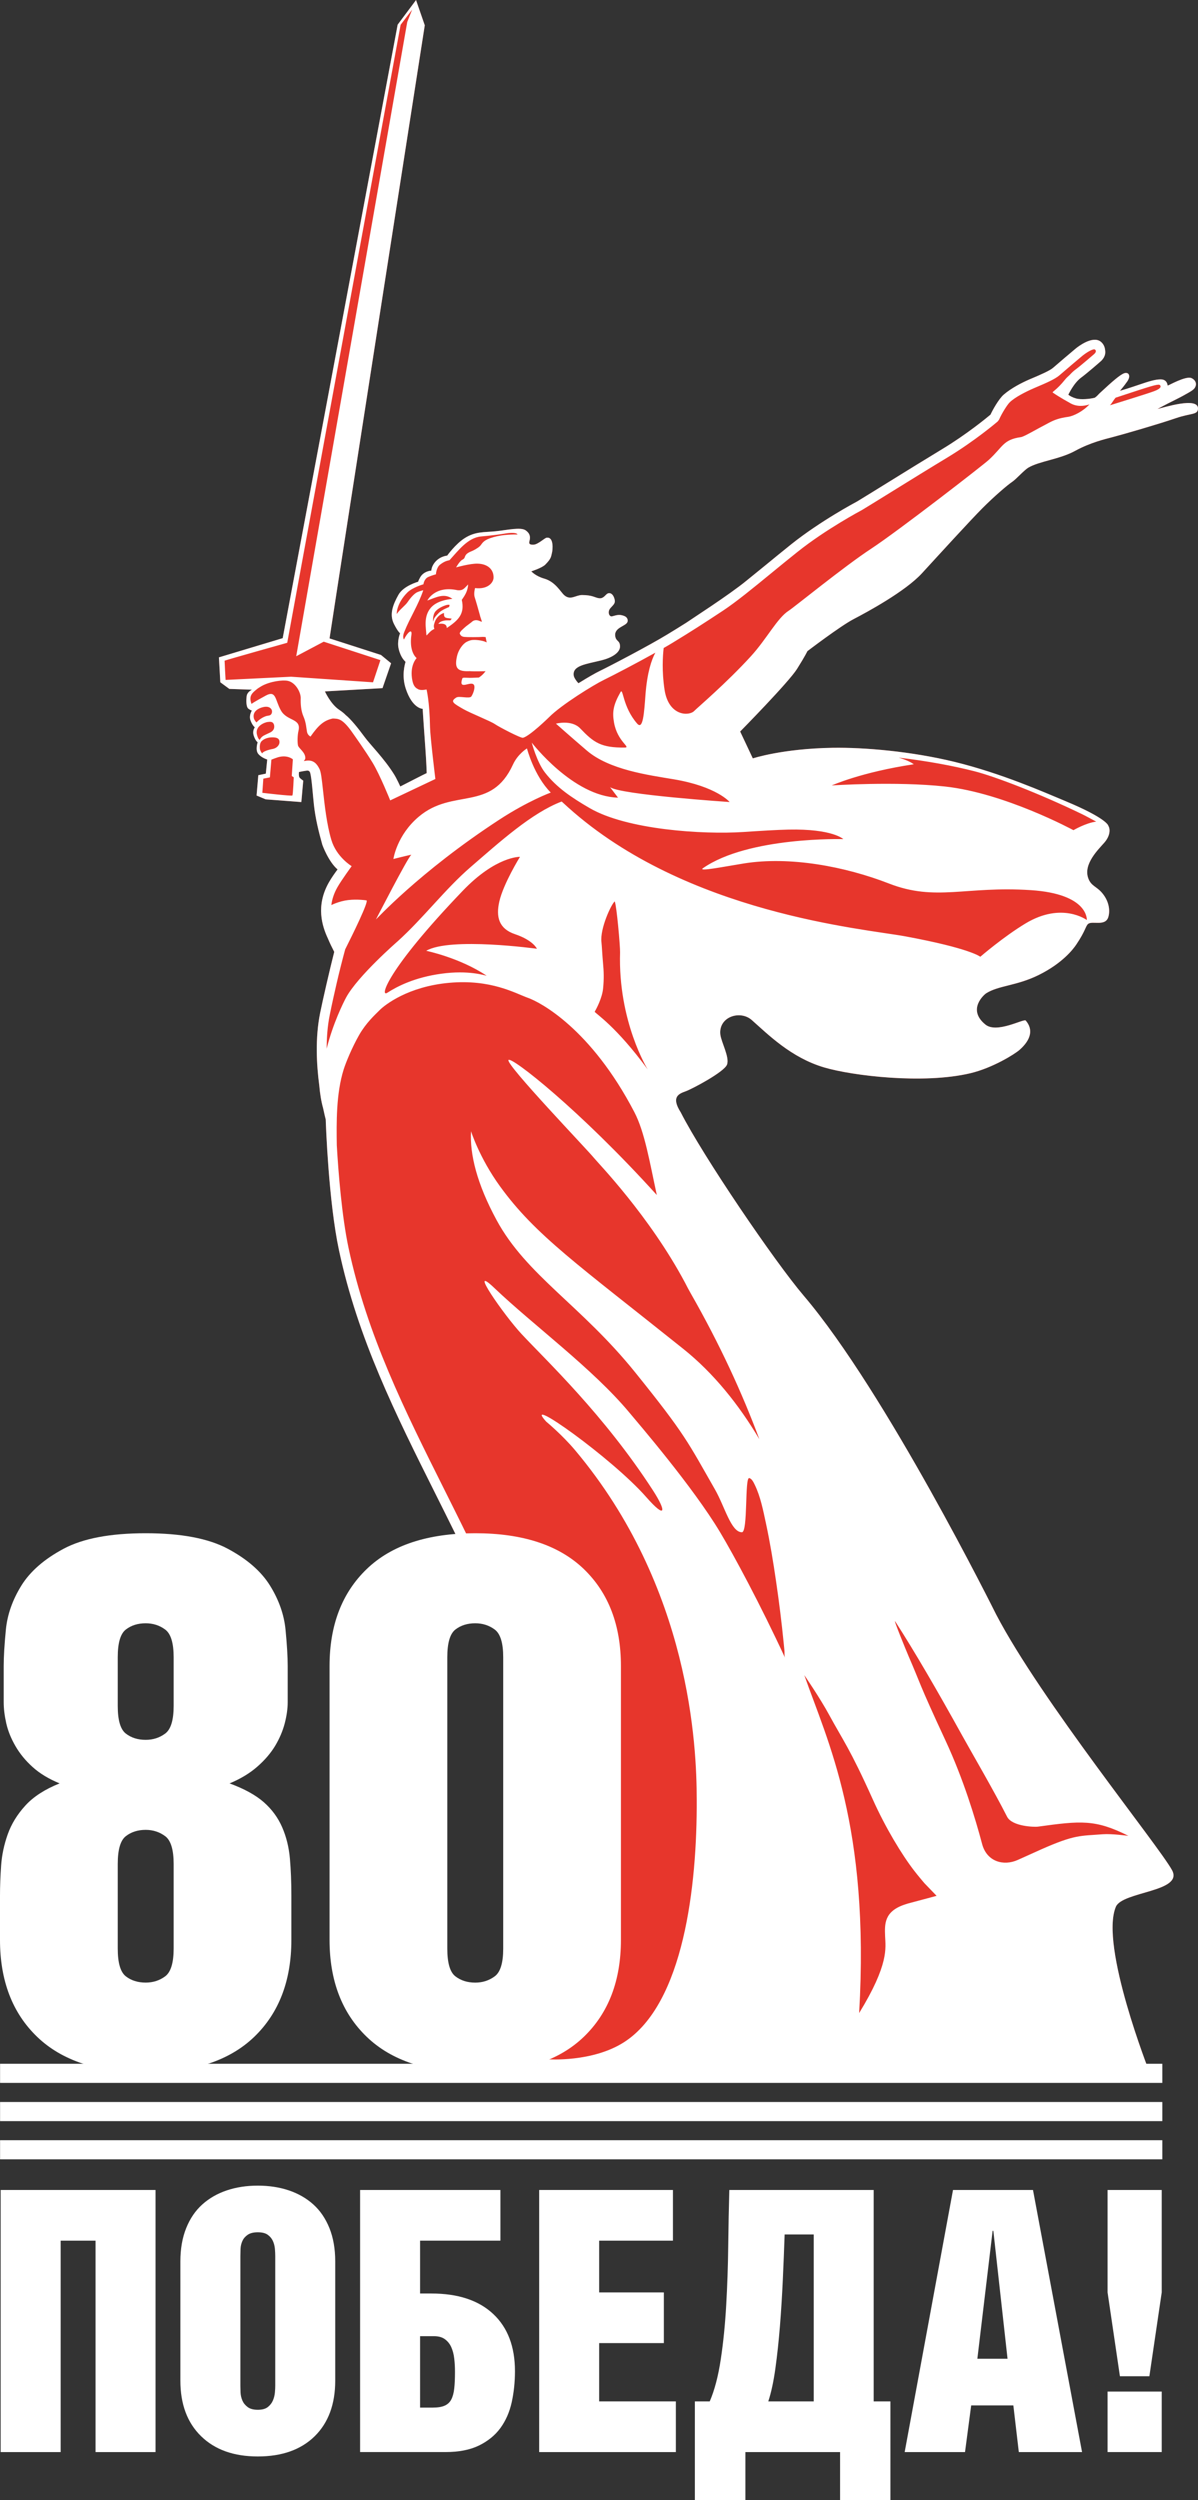 <svg width="46" height="96" viewBox="0 0 46 96" fill="none" xmlns="http://www.w3.org/2000/svg">
<rect x="0" y="0" width="46" height="96" fill="#333333" stroke="none"/>
<g clip-path="url(#clip0_4573_4642)">
<path d="M44.441 15.704C44.62 15.609 44.78 15.525 44.844 15.493C45.087 15.37 45.302 15.265 45.413 15.203C45.764 15.008 45.867 14.958 45.911 14.819C45.948 14.702 45.885 14.581 45.752 14.519C45.532 14.417 44.837 14.824 44.834 14.805C44.817 14.672 44.743 14.569 44.573 14.567C44.373 14.564 44.119 14.641 43.751 14.767C43.415 14.882 43.078 14.987 43.003 15.007C43.191 14.782 43.246 14.696 43.246 14.696C43.246 14.696 43.425 14.491 43.331 14.362C43.306 14.326 43.241 14.306 43.166 14.332C43.007 14.389 42.715 14.642 42.221 15.102C42.16 15.16 42.132 15.207 42.036 15.272C41.85 15.321 41.505 15.352 41.324 15.302C41.18 15.261 41.085 15.207 41.02 15.155C41.029 15.144 41.225 14.708 41.523 14.491C41.714 14.352 42.243 13.895 42.29 13.85C42.472 13.659 42.444 13.509 42.428 13.406C42.411 13.285 42.343 13.173 42.25 13.108C41.931 12.886 41.38 13.323 41.317 13.373C41.191 13.476 40.615 13.966 40.433 14.125C40.303 14.238 39.928 14.398 39.679 14.504L39.533 14.566C39.223 14.701 38.832 14.902 38.543 15.151C38.346 15.32 38.108 15.757 38.033 15.921C37.871 16.057 37.11 16.681 36.191 17.237C35.496 17.658 34.755 18.117 34.113 18.515C33.634 18.811 33.211 19.073 32.913 19.254C32.856 19.284 31.505 20.003 30.388 20.894C30.048 21.166 29.718 21.437 29.402 21.696C29.138 21.912 28.893 22.111 28.657 22.301C27.997 22.844 26.507 23.799 26.342 23.917C26.122 24.056 25.892 24.198 25.63 24.358C24.926 24.787 23.438 25.565 23.024 25.766C22.862 25.845 22.572 26.01 22.25 26.211C22.239 26.217 22.227 26.224 22.217 26.23L22.209 26.234C22.124 26.145 22.042 26.019 22.03 25.944C21.967 25.548 22.517 25.5 23.102 25.353C23.492 25.254 23.81 25.062 23.807 24.821C23.805 24.598 23.674 24.632 23.632 24.47C23.535 24.091 24.027 24.058 24.093 23.882C24.116 23.821 24.106 23.697 23.951 23.645C23.797 23.593 23.72 23.603 23.505 23.665C23.392 23.698 23.309 23.489 23.443 23.345C23.577 23.199 23.639 23.154 23.595 22.997C23.534 22.778 23.402 22.744 23.32 22.796C23.237 22.848 23.169 22.992 23.004 22.971C22.839 22.951 22.765 22.849 22.35 22.848C22.105 22.847 21.91 23.064 21.67 22.858C21.525 22.735 21.333 22.342 20.896 22.217C20.563 22.122 20.401 21.938 20.401 21.938C20.401 21.938 20.811 21.808 20.937 21.68C21.176 21.439 21.157 21.374 21.199 21.207C21.216 21.137 21.282 20.605 20.989 20.646C20.915 20.656 20.659 20.904 20.494 20.914C20.329 20.925 20.304 20.872 20.329 20.78C20.384 20.581 20.325 20.467 20.186 20.366C19.997 20.227 19.477 20.354 19.033 20.399C18.593 20.444 18.253 20.401 17.842 20.664C17.487 20.891 17.171 21.334 17.171 21.334C17.171 21.334 16.857 21.356 16.662 21.642C16.563 21.786 16.562 21.91 16.562 21.91C16.562 21.91 16.268 21.922 16.13 22.176C16.054 22.316 16.057 22.337 16.057 22.337C16.057 22.337 15.494 22.491 15.3 22.839C15.088 23.219 14.942 23.591 15.13 23.962C15.286 24.271 15.364 24.315 15.364 24.315C15.364 24.315 15.235 24.617 15.31 24.924C15.395 25.27 15.549 25.382 15.572 25.415C15.549 25.495 15.413 25.93 15.579 26.436C15.835 27.218 16.229 27.217 16.229 27.217C16.229 27.217 16.289 28.154 16.332 28.72C16.375 29.287 16.384 29.685 16.384 29.685C16.376 29.682 15.37 30.199 15.37 30.199C15.37 30.199 15.236 29.902 15.136 29.74C14.75 29.119 14.214 28.595 13.988 28.283C13.762 27.973 13.46 27.601 13.271 27.454C13.227 27.407 13.152 27.34 13.018 27.25C12.692 27.032 12.476 26.548 12.476 26.548L14.688 26.423L15.017 25.468L14.629 25.149L12.654 24.514C12.992 22.268 16.31 0.972 16.31 0.972L15.974 0.001L15.971 0.007L15.963 0.014L15.963 0.018L15.269 0.947L10.855 24.504L8.406 25.241L8.46 26.198L8.794 26.444L8.803 26.452L9.673 26.482C9.595 26.525 9.484 26.603 9.469 26.741C9.455 26.88 9.444 27.143 9.54 27.214C9.636 27.285 9.674 27.281 9.674 27.281C9.674 27.281 9.548 27.465 9.619 27.661C9.69 27.858 9.786 27.929 9.786 27.929C9.786 27.929 9.678 28.05 9.745 28.251C9.811 28.452 9.895 28.502 9.895 28.502C9.895 28.502 9.795 28.795 9.916 28.945C10.036 29.096 10.261 29.163 10.261 29.163L10.207 29.706L9.919 29.765L9.852 30.546L10.2 30.693L11.571 30.797L11.644 29.975C11.644 29.975 11.518 29.89 11.496 29.847C11.473 29.802 11.472 29.719 11.48 29.643C11.544 29.629 11.659 29.605 11.766 29.591C11.843 29.581 11.883 29.598 11.911 29.674C11.973 29.914 12.007 30.476 12.055 30.906C12.113 31.437 12.237 31.937 12.373 32.424C12.381 32.451 12.613 33.086 12.962 33.385C12.867 33.511 12.731 33.7 12.63 33.88C12.117 34.783 12.369 35.56 12.59 36.034C12.662 36.207 12.745 36.378 12.834 36.55C12.671 37.183 12.382 38.451 12.291 38.905C12.098 39.865 12.155 40.891 12.26 41.678C12.285 41.977 12.331 42.281 12.408 42.553C12.453 42.773 12.492 42.927 12.507 42.983C12.517 43.266 12.621 46.144 13.015 48C13.736 51.39 15.19 54.298 16.73 57.377C18.572 61.062 20.477 64.873 21.328 69.912C21.969 73.699 20.654 79.16 20.641 79.214L20.584 79.447L20.973 79.449C20.96 79.451 20.948 79.453 20.934 79.455C20.934 79.455 27.555 79.491 33.73 79.525L43.577 79.583H43.578C43.587 79.583 43.595 79.579 43.603 79.578C43.878 79.579 44.065 79.58 44.143 79.581C44.143 79.581 42.22 74.715 42.845 73.216C43.093 72.621 45.457 72.647 45.002 71.809C44.5 70.885 39.971 65.293 38.251 61.993C38.202 61.901 34.014 53.456 30.86 49.752C29.737 48.433 26.99 44.388 26.139 42.713C25.748 42.102 26.08 41.994 26.339 41.899C26.581 41.809 27.807 41.162 27.915 40.879C28.022 40.596 27.69 40.015 27.659 39.72C27.587 39.04 28.421 38.773 28.867 39.168C29.489 39.718 30.375 40.611 31.643 40.986C32.735 41.309 35.454 41.637 37.255 41.211C38.108 41.009 38.962 40.479 39.154 40.307C39.59 39.919 39.68 39.529 39.385 39.187C39.313 39.103 38.276 39.697 37.838 39.342C37.117 38.758 37.801 38.181 37.865 38.14C38.35 37.835 39.03 37.859 39.881 37.439C40.795 36.987 41.206 36.447 41.324 36.272C41.689 35.73 41.68 35.559 41.783 35.475C41.942 35.346 42.445 35.584 42.558 35.21C42.624 34.989 42.601 34.635 42.333 34.306C42.105 34.025 41.893 34.031 41.783 33.714C41.594 33.168 42.178 32.614 42.407 32.35C42.611 32.114 42.647 31.861 42.559 31.711V31.711C42.557 31.701 42.509 31.428 40.906 30.759C40.076 30.413 38.454 29.695 36.65 29.254C34.99 28.849 33.178 28.694 31.972 28.714C30.043 28.745 28.906 29.121 28.906 29.121L28.42 28.089C28.42 28.089 30.283 26.197 30.604 25.685C30.925 25.174 31.001 25.003 31.001 25.003C31.001 25.003 32.266 24.038 32.776 23.772C33.286 23.507 34.758 22.712 35.401 22.011C36.043 21.311 37.27 19.966 37.724 19.512C38.177 19.058 38.686 18.622 38.856 18.508C39.027 18.395 39.317 18.056 39.49 17.954C39.91 17.707 40.698 17.634 41.283 17.311C41.869 16.99 42.471 16.851 42.672 16.798C43.172 16.667 44.501 16.28 45.149 16.058C45.736 15.857 45.983 15.936 45.999 15.7C46.033 15.211 44.634 15.665 44.44 15.704" fill="#E7362C"/>
<path d="M0.003 79.243V79.977H44.63V79.243H0.003Z" fill="white"/>
<path d="M0.003 80.711V81.445H44.63V80.711H0.003Z" fill="white"/>
<path d="M0.003 82.178V82.912H44.63V82.178H0.003Z" fill="white"/>
<path d="M44.441 15.704C44.62 15.609 44.78 15.525 44.843 15.493C45.087 15.37 45.302 15.265 45.413 15.203C45.764 15.008 45.867 14.958 45.911 14.818C45.948 14.702 45.885 14.581 45.752 14.519C45.532 14.417 44.837 14.824 44.835 14.805C44.817 14.672 44.743 14.569 44.573 14.567C44.373 14.564 44.119 14.641 43.751 14.767C43.415 14.882 43.078 14.987 43.003 15.007C43.191 14.782 43.246 14.696 43.246 14.696C43.246 14.696 43.425 14.491 43.331 14.362C43.306 14.327 43.241 14.306 43.167 14.332C43.007 14.389 42.715 14.642 42.221 15.102C42.16 15.16 42.132 15.207 42.037 15.272C41.85 15.321 41.505 15.352 41.324 15.302C41.18 15.261 41.085 15.208 41.02 15.156C41.029 15.144 41.225 14.708 41.523 14.491C41.714 14.352 42.243 13.895 42.29 13.85C42.473 13.659 42.444 13.509 42.428 13.406C42.411 13.285 42.343 13.174 42.25 13.108C41.931 12.886 41.38 13.323 41.317 13.373C41.191 13.476 40.615 13.966 40.433 14.125C40.303 14.238 39.928 14.398 39.679 14.504L39.533 14.566C39.223 14.701 38.832 14.902 38.543 15.151C38.346 15.32 38.108 15.757 38.033 15.921C37.871 16.057 37.11 16.681 36.191 17.237C35.496 17.658 34.755 18.117 34.112 18.515C33.634 18.811 33.211 19.073 32.913 19.254C32.856 19.284 31.505 20.003 30.388 20.894C30.048 21.166 29.718 21.437 29.402 21.696C29.138 21.912 28.893 22.111 28.657 22.301C27.997 22.844 26.507 23.799 26.342 23.917C26.122 24.056 25.892 24.198 25.629 24.358C24.926 24.787 23.438 25.565 23.024 25.766C22.861 25.845 22.572 26.01 22.25 26.211C22.239 26.217 22.227 26.224 22.217 26.23L22.209 26.234C22.124 26.145 22.042 26.019 22.03 25.944C21.967 25.548 22.517 25.5 23.102 25.353C23.492 25.254 23.809 25.062 23.807 24.821C23.805 24.598 23.673 24.632 23.632 24.47C23.535 24.091 24.027 24.058 24.093 23.882C24.116 23.821 24.106 23.697 23.951 23.645C23.796 23.593 23.719 23.603 23.505 23.665C23.392 23.698 23.309 23.489 23.443 23.345C23.577 23.199 23.639 23.154 23.595 22.997C23.534 22.778 23.401 22.744 23.319 22.796C23.237 22.848 23.169 22.992 23.004 22.971C22.839 22.951 22.765 22.849 22.35 22.848C22.105 22.847 21.91 23.064 21.67 22.858C21.525 22.735 21.333 22.342 20.896 22.217C20.562 22.122 20.401 21.938 20.401 21.938C20.401 21.938 20.81 21.808 20.937 21.68C21.175 21.439 21.157 21.374 21.198 21.207C21.216 21.137 21.282 20.605 20.989 20.646C20.915 20.656 20.659 20.904 20.494 20.914C20.329 20.925 20.303 20.872 20.329 20.78C20.384 20.581 20.325 20.467 20.187 20.366C19.996 20.227 19.477 20.354 19.033 20.399C18.592 20.444 18.253 20.401 17.842 20.664C17.487 20.891 17.171 21.334 17.171 21.334C17.171 21.334 16.857 21.356 16.661 21.642C16.563 21.786 16.562 21.91 16.562 21.91C16.562 21.91 16.267 21.922 16.13 22.176C16.054 22.316 16.057 22.337 16.057 22.337C16.057 22.337 15.494 22.491 15.299 22.839C15.088 23.219 14.941 23.591 15.129 23.962C15.286 24.271 15.363 24.315 15.363 24.315C15.363 24.315 15.234 24.617 15.31 24.924C15.395 25.27 15.549 25.382 15.572 25.415C15.549 25.494 15.413 25.93 15.578 26.436C15.834 27.217 16.229 27.217 16.229 27.217C16.229 27.217 16.289 28.153 16.332 28.72C16.374 29.287 16.384 29.685 16.384 29.685C16.375 29.682 15.37 30.199 15.37 30.199C15.37 30.199 15.236 29.902 15.135 29.74C14.75 29.119 14.213 28.594 13.988 28.283C13.762 27.973 13.46 27.6 13.271 27.454C13.227 27.406 13.152 27.34 13.018 27.25C12.692 27.031 12.476 26.548 12.476 26.548L14.687 26.423L15.017 25.468L14.629 25.149L12.654 24.513C12.992 22.268 16.31 0.972 16.31 0.972L15.974 0L15.971 0.007L15.963 0.013L15.963 0.018L15.269 0.947L10.855 24.504L8.406 25.241L8.46 26.198L8.794 26.443L8.803 26.452L9.673 26.482C9.595 26.525 9.483 26.603 9.469 26.741C9.454 26.879 9.444 27.143 9.54 27.214C9.636 27.285 9.673 27.281 9.673 27.281C9.673 27.281 9.548 27.465 9.619 27.661C9.69 27.858 9.786 27.929 9.786 27.929C9.786 27.929 9.677 28.05 9.744 28.251C9.811 28.451 9.894 28.502 9.894 28.502C9.894 28.502 9.794 28.794 9.915 28.945C10.036 29.096 10.261 29.163 10.261 29.163L10.207 29.706L9.919 29.765L9.852 30.546L10.2 30.692L11.571 30.797L11.644 29.975C11.644 29.975 11.518 29.89 11.496 29.847C11.473 29.802 11.472 29.719 11.48 29.643C11.543 29.629 11.659 29.605 11.766 29.591C11.843 29.581 11.882 29.597 11.911 29.674C11.973 29.914 12.007 30.476 12.054 30.906C12.113 31.437 12.237 31.937 12.373 32.423C12.38 32.451 12.613 33.086 12.962 33.384C12.867 33.511 12.731 33.7 12.629 33.88C12.117 34.783 12.369 35.559 12.59 36.034C12.662 36.206 12.745 36.378 12.834 36.549C12.671 37.183 12.381 38.45 12.29 38.905C12.098 39.865 12.155 40.891 12.259 41.678C12.285 41.977 12.331 42.281 12.407 42.552C12.453 42.772 12.492 42.927 12.507 42.983C12.516 43.266 12.62 46.144 13.015 47.999C13.736 51.39 15.19 54.298 16.73 57.377C18.572 61.062 20.477 64.873 21.328 69.912C21.968 73.698 20.654 79.159 20.641 79.214L20.584 79.446L20.973 79.449C20.96 79.451 20.948 79.453 20.934 79.455C20.934 79.455 27.555 79.491 33.73 79.524L43.577 79.582C43.586 79.582 43.595 79.579 43.603 79.578C43.878 79.579 44.065 79.58 44.143 79.58C44.143 79.58 42.22 74.714 42.845 73.216C43.093 72.621 45.457 72.647 45.002 71.808C44.5 70.884 39.971 65.293 38.25 61.993C38.202 61.901 34.014 53.456 30.86 49.751C29.737 48.432 26.99 44.388 26.139 42.713C25.748 42.101 26.08 41.993 26.339 41.898C26.581 41.809 27.807 41.162 27.915 40.878C28.022 40.595 27.69 40.014 27.659 39.719C27.587 39.04 28.421 38.772 28.867 39.167C29.488 39.717 30.375 40.611 31.642 40.985C32.735 41.308 35.454 41.636 37.255 41.21C38.108 41.008 38.962 40.478 39.154 40.307C39.59 39.918 39.68 39.529 39.385 39.186C39.313 39.103 38.276 39.697 37.838 39.341C37.117 38.758 37.8 38.181 37.865 38.14C38.35 37.834 39.03 37.858 39.881 37.438C40.795 36.987 41.206 36.446 41.324 36.271C41.689 35.729 41.68 35.559 41.783 35.474C41.942 35.346 42.445 35.584 42.557 35.209C42.624 34.988 42.601 34.634 42.333 34.305C42.105 34.025 41.893 34.031 41.783 33.714C41.594 33.168 42.178 32.614 42.407 32.35C42.611 32.114 42.647 31.86 42.558 31.711C42.557 31.701 42.509 31.427 40.906 30.759C40.075 30.413 38.454 29.694 36.65 29.253C34.99 28.848 33.177 28.694 31.972 28.713C30.043 28.744 28.906 29.12 28.906 29.12L28.42 28.088C28.42 28.088 30.283 26.196 30.604 25.684C30.925 25.173 31.001 25.003 31.001 25.003C31.001 25.003 32.266 24.037 32.776 23.772C33.285 23.507 34.758 22.712 35.401 22.011C36.043 21.311 37.27 19.966 37.724 19.511C38.176 19.057 38.686 18.621 38.856 18.508C39.027 18.394 39.317 18.055 39.489 17.954C39.91 17.706 40.698 17.633 41.283 17.311C41.869 16.989 42.471 16.85 42.672 16.797C43.172 16.667 44.501 16.279 45.149 16.057C45.736 15.856 45.983 15.935 45.999 15.7C46.033 15.21 44.635 15.665 44.441 15.704ZM34.378 62.264C35.105 63.39 36.004 64.936 36.955 66.656C37.292 67.266 38.174 68.778 38.668 69.754C38.862 70.139 39.735 70.154 39.846 70.139C41.503 69.911 42.054 69.852 43.328 70.491C43.331 70.493 42.7 70.403 42.34 70.43C41.471 70.498 41.276 70.438 39.984 71.009C39.8 71.091 39.445 71.252 39.083 71.415C38.536 71.662 37.891 71.485 37.711 70.806C37.449 69.817 36.988 68.303 36.309 66.841C35.236 64.534 35.358 64.674 34.886 63.591C34.807 63.408 34.269 62.096 34.378 62.264ZM31.839 65.849C32.371 66.829 32.627 67.122 33.516 69.099C33.998 70.172 34.625 71.214 35.108 71.837C35.26 72.033 35.39 72.184 35.491 72.305L35.963 72.795L34.858 73.091C34.821 73.103 34.783 73.115 34.743 73.128C33.942 73.392 33.968 73.887 33.986 74.351C34.004 74.797 34.139 75.42 32.989 77.296C33.404 70.1 31.77 66.858 30.883 64.32C30.883 64.32 31.48 65.187 31.839 65.849ZM8.662 26.107C8.653 25.969 8.63 25.532 8.624 25.369C8.712 25.331 11.029 24.681 11.029 24.681L15.383 0.952L15.826 0.37L15.637 0.845L11.374 25.198L12.43 24.639L14.607 25.347L14.323 26.199L11.177 25.984L8.662 26.107ZM9.749 27.588C9.662 27.247 10.072 27.148 10.179 27.138C10.25 27.131 10.355 27.141 10.417 27.228C10.443 27.263 10.463 27.339 10.422 27.412C10.377 27.492 10.29 27.469 10.2 27.502C10.025 27.566 9.907 27.676 9.847 27.739C9.801 27.697 9.757 27.618 9.749 27.588ZM9.871 28.227C9.767 27.869 10.19 27.73 10.276 27.723C10.345 27.718 10.456 27.689 10.509 27.796C10.532 27.844 10.582 28.028 10.365 28.13C10.158 28.229 10.091 28.247 10.019 28.335C10.002 28.355 9.973 28.402 9.975 28.413C9.934 28.384 9.905 28.344 9.871 28.227ZM10.069 28.933C10.035 28.893 9.985 28.822 9.978 28.74C9.957 28.508 10.061 28.445 10.061 28.445C10.061 28.445 10.198 28.299 10.502 28.313C10.707 28.322 10.732 28.414 10.732 28.498C10.732 28.616 10.617 28.734 10.466 28.759C10.322 28.784 10.075 28.86 10.069 28.933ZM11.228 30.544C11.212 30.577 10.073 30.442 10.073 30.442L10.111 29.898L10.363 29.849L10.421 29.168C10.502 29.136 10.624 29.09 10.685 29.073C11.049 28.974 11.245 29.157 11.245 29.157L11.203 29.796L11.279 29.847C11.279 29.847 11.253 30.494 11.228 30.544ZM26.303 49.251C26.306 49.256 26.309 49.261 26.311 49.266C26.377 49.398 26.447 49.529 26.52 49.657C27.641 51.619 28.502 53.497 29.158 55.263C28.37 53.936 27.405 52.729 26.241 51.797C22.201 48.564 20.559 47.434 19.193 45.543C18.403 44.45 18.086 43.436 18.086 43.436C18.036 44.325 18.313 45.454 19.066 46.845C20.211 48.965 22.318 50.125 24.39 52.696C26.315 55.085 26.409 55.365 27.457 57.198C27.831 57.853 28.071 58.834 28.487 58.834C28.725 58.834 28.59 56.714 28.769 56.754C28.872 56.777 28.939 56.926 28.98 57.01C29.202 57.466 29.303 57.993 29.409 58.485C29.568 59.226 29.691 59.974 29.8 60.724C29.916 61.513 30.014 62.305 30.093 63.099C30.102 63.194 30.112 63.29 30.121 63.385C30.128 63.461 30.113 63.592 30.146 63.661C29.198 61.611 28.181 59.721 27.65 58.834C26.608 57.091 24.533 54.679 24.159 54.231C22.76 52.553 20.471 50.876 18.989 49.462C17.925 48.446 19.348 50.493 20.026 51.222C20.984 52.251 23.184 54.313 25.068 57.221C25.602 58.046 25.572 58.348 24.815 57.485C23.498 55.983 19.992 53.501 20.971 54.585C20.971 54.585 21.588 55.094 22.089 55.692C26.508 60.959 26.752 67.061 26.752 69.094C26.771 72.407 26.255 76.939 23.965 78.412C22.753 79.192 21.06 79.072 21.06 79.072C21.305 77.978 22.277 73.261 21.7 69.848C20.839 64.754 18.921 60.917 17.067 57.207C15.538 54.151 14.095 51.263 13.384 47.92C13.126 46.705 12.994 45.037 12.932 43.976C12.919 43.103 12.906 41.992 13.195 41.067C13.281 40.794 13.518 40.218 13.787 39.746C14.056 39.274 14.389 38.975 14.577 38.786C14.779 38.584 15.668 37.88 17.242 37.738C18.858 37.591 19.787 38.142 20.271 38.314C20.742 38.48 22.684 39.49 24.358 42.703C24.756 43.466 24.945 44.616 25.22 45.886C22.251 42.603 19.623 40.547 19.524 40.701C19.413 40.873 22.566 44.159 22.811 44.466C22.953 44.645 24.935 46.684 26.303 49.251ZM19.772 35.869C20.481 36.108 20.616 36.43 20.616 36.43C20.616 36.43 17.288 35.971 16.365 36.508C16.365 36.508 17.654 36.773 18.687 37.466C18.611 37.454 17.997 37.243 16.946 37.388C15.934 37.526 15.262 37.867 14.872 38.119C14.573 38.312 14.826 37.272 17.766 34.206C19.048 32.869 19.966 32.9 19.966 32.9C19.966 32.9 19.331 33.925 19.174 34.611C19.037 35.208 19.154 35.659 19.772 35.869ZM23.156 36.996C23.129 36.713 23.111 36.324 23.094 36.177C23.033 35.652 23.473 34.715 23.604 34.611C23.678 34.773 23.815 36.337 23.809 36.567C23.728 39.231 24.871 41.064 24.871 41.064C23.651 39.397 22.862 38.916 22.834 38.847C22.908 38.725 23.119 38.317 23.156 37.967C23.196 37.59 23.183 37.279 23.156 36.996ZM35.088 29.346C34.951 29.246 34.746 29.162 34.507 29.09C35.602 29.22 36.601 29.405 37.417 29.614C38.212 29.818 39.887 30.459 41.545 31.26C41.652 31.311 41.911 31.451 42.091 31.548C41.693 31.596 41.218 31.877 41.218 31.877C41.218 31.877 38.586 30.45 36.286 30.2C34.384 29.993 31.936 30.159 31.936 30.159C31.936 30.159 33.074 29.646 35.088 29.346ZM28.55 31.946C29.165 31.905 29.831 31.863 30.274 31.854C31.974 31.818 32.381 32.22 32.381 32.22C32.381 32.22 28.74 32.117 26.991 33.337C26.788 33.479 27.792 33.278 28.556 33.155C30.332 32.868 32.458 33.273 34.135 33.925C35.937 34.626 37.072 34.013 39.583 34.179C41.814 34.326 41.731 35.327 41.731 35.327C41.731 35.327 40.782 34.618 39.389 35.451C38.542 35.959 37.641 36.737 37.641 36.737C37.641 36.737 37.266 36.417 34.76 35.953C33.169 35.659 26.381 35.09 21.826 31.012C21.73 30.926 21.645 30.846 21.567 30.776C20.418 31.21 19.173 32.341 18.075 33.289C17.091 34.138 16.256 35.253 15.265 36.147C15.265 36.147 13.738 37.474 13.289 38.303C13.185 38.496 12.783 39.302 12.543 40.267C12.544 39.84 12.575 39.4 12.66 38.979C12.752 38.516 12.846 38.109 12.926 37.758C13.026 37.322 13.147 36.848 13.254 36.453C13.519 35.927 14.182 34.585 14.069 34.571C13.834 34.54 13.456 34.516 13.11 34.61C12.954 34.653 12.826 34.702 12.722 34.752C12.75 34.538 12.818 34.309 12.957 34.066C13.111 33.794 13.503 33.258 13.503 33.258C13.503 33.258 12.921 32.911 12.724 32.253C12.546 31.662 12.463 30.897 12.402 30.339C12.351 29.87 12.323 29.64 12.268 29.528C12.173 29.337 12.044 29.168 11.756 29.209C11.729 29.213 11.698 29.218 11.667 29.224C11.697 29.183 11.723 29.144 11.724 29.115C11.731 28.885 11.467 28.736 11.442 28.622C11.414 28.486 11.424 28.215 11.46 28.067C11.581 27.572 11.026 27.703 10.788 27.282C10.559 26.88 10.61 26.486 10.203 26.71C10.05 26.794 9.77 26.945 9.657 27.028C9.546 26.724 9.665 26.617 9.9 26.434L9.901 26.433C9.951 26.401 10.011 26.362 10.046 26.343C10.369 26.162 10.849 26.101 11.048 26.142C11.361 26.206 11.556 26.604 11.547 26.814C11.54 27.025 11.555 27.291 11.655 27.518C11.755 27.745 11.764 27.98 11.789 28.106C11.814 28.232 11.923 28.282 11.923 28.282C12.216 27.866 12.42 27.665 12.777 27.589C12.975 27.601 13.138 27.559 13.548 28.154C13.628 28.269 14.026 28.823 14.311 29.293C14.595 29.764 14.983 30.733 14.983 30.733L16.717 29.911C16.717 29.911 16.519 28.296 16.512 27.917C16.495 26.927 16.378 26.472 16.378 26.472C16.378 26.472 16.159 26.529 16.049 26.46C16.001 26.431 15.888 26.39 15.837 26.148C15.711 25.552 15.998 25.269 15.998 25.269C15.826 25.119 15.736 24.799 15.796 24.389C15.839 24.097 15.634 24.3 15.511 24.555C15.469 24.496 15.472 24.393 15.523 24.265C15.742 23.714 16.064 23.23 16.252 22.663C16.252 22.663 16.136 22.69 16.029 22.735C15.922 22.78 15.784 22.923 15.654 23.115C15.566 23.248 15.35 23.402 15.233 23.576C15.229 23.56 15.228 23.165 15.64 22.752C15.836 22.555 16.259 22.435 16.259 22.435C16.259 22.435 16.279 22.232 16.442 22.155C16.564 22.099 16.738 22.052 16.738 22.052C16.738 22.052 16.751 21.79 16.903 21.676C17.054 21.562 17.14 21.536 17.261 21.509C17.585 21.157 17.958 20.646 18.468 20.599C18.853 20.565 19.243 20.514 19.42 20.482C19.467 20.473 19.826 20.422 19.872 20.523C19.564 20.52 19.18 20.538 18.821 20.665C18.525 20.769 18.514 20.883 18.432 20.965C18.349 21.048 18.174 21.141 18.091 21.172C18.009 21.203 17.916 21.255 17.875 21.327C17.834 21.4 17.854 21.441 17.751 21.493C17.648 21.545 17.513 21.786 17.513 21.786C17.513 21.786 18.047 21.635 18.336 21.642C18.729 21.651 18.964 21.869 18.951 22.19C18.944 22.365 18.733 22.642 18.241 22.58C18.241 22.58 18.179 22.795 18.229 22.939C18.274 23.073 18.366 23.4 18.415 23.578C18.423 23.61 18.432 23.644 18.442 23.678C18.445 23.689 18.447 23.697 18.447 23.697C18.447 23.697 18.449 23.699 18.449 23.699C18.465 23.752 18.483 23.803 18.498 23.849C18.531 23.951 18.3 23.687 18.099 23.895L17.897 24.048C17.799 24.136 17.623 24.272 17.658 24.341C17.692 24.41 17.732 24.444 17.829 24.456C17.918 24.468 18.404 24.467 18.546 24.454C18.58 24.457 18.616 24.459 18.649 24.462C18.648 24.462 18.648 24.463 18.648 24.463C18.645 24.465 18.664 24.55 18.689 24.668C18.514 24.57 18.186 24.566 18.179 24.573C18.086 24.57 18.004 24.602 17.916 24.647C17.769 24.723 17.598 24.961 17.547 25.199C17.449 25.649 17.544 25.797 18.055 25.77C18.056 25.771 18.058 25.773 18.058 25.773C18.296 25.784 18.414 25.774 18.598 25.774C18.613 25.774 18.628 25.771 18.645 25.769C18.53 25.933 18.388 26.015 18.388 26.015C18.388 26.015 18.274 26.019 18.225 26.022C17.905 26.043 17.771 25.991 17.751 26.053C17.584 26.553 18.11 26.099 18.205 26.312C18.246 26.405 18.181 26.613 18.102 26.738C18.036 26.843 17.633 26.713 17.522 26.782C17.277 26.936 17.402 27.002 17.791 27.227C18.067 27.385 18.834 27.688 18.998 27.801C19.164 27.915 19.999 28.35 20.082 28.329C20.344 28.261 21.063 27.558 21.083 27.538C21.55 27.064 22.805 26.291 23.189 26.105C23.502 25.954 24.422 25.475 25.164 25.061C25.013 25.34 24.854 25.819 24.787 26.643C24.732 27.394 24.69 28.042 24.464 27.783C23.9 27.136 23.932 26.387 23.825 26.576C23.541 27.079 23.507 27.346 23.577 27.745C23.706 28.477 24.239 28.701 23.992 28.704C23.082 28.715 22.797 28.513 22.28 27.97C21.95 27.624 21.347 27.786 21.347 27.786C21.347 27.786 21.857 28.241 22.533 28.82C23.398 29.559 24.883 29.757 25.868 29.922C27.524 30.2 28.016 30.796 28.016 30.796C28.016 30.796 23.778 30.513 23.422 30.221L23.731 30.628C21.998 30.58 20.418 28.514 20.418 28.514C20.418 28.514 20.611 29.262 20.929 29.668C21.378 30.244 21.952 30.628 22.646 31.031C24.071 31.858 26.979 32.05 28.55 31.946ZM41.01 16.006C40.661 16.054 40.477 16.129 40.282 16.231C39.746 16.509 39.328 16.766 39.197 16.785C38.512 16.883 38.518 17.151 37.969 17.656C37.742 17.865 34.494 20.383 33.456 21.065C32.417 21.746 30.491 23.318 30.284 23.45C29.843 23.732 29.448 24.524 28.833 25.198C27.893 26.228 26.757 27.193 26.658 27.297C26.456 27.507 25.673 27.501 25.517 26.485C25.408 25.771 25.449 25.176 25.483 24.882C25.609 24.81 25.726 24.742 25.825 24.681C26.553 24.238 27.025 23.933 27.75 23.455C28.269 23.112 28.905 22.591 29.64 21.988C29.955 21.73 30.284 21.46 30.624 21.19C31.712 20.32 33.076 19.595 33.099 19.583C33.407 19.396 33.832 19.133 34.311 18.836C34.952 18.439 35.692 17.981 36.387 17.561C37.447 16.919 38.276 16.211 38.311 16.181L38.361 16.114C38.475 15.854 38.675 15.548 38.758 15.461C38.954 15.256 39.42 15.027 39.683 14.913L39.827 14.851C40.13 14.723 40.506 14.563 40.681 14.41C40.861 14.253 41.431 13.768 41.556 13.666C41.718 13.534 41.963 13.387 42.035 13.418C42.04 13.421 42.14 13.47 42.02 13.589C42.014 13.594 41.481 14.055 41.303 14.185C41.218 14.247 41.143 14.32 41.075 14.395C41.004 14.458 40.938 14.52 40.893 14.578C40.585 14.965 40.388 15.049 40.421 15.072C40.693 15.261 41.059 15.459 41.059 15.459C41.326 15.632 41.624 15.598 41.831 15.528C41.59 15.791 41.224 15.977 41.01 16.006ZM42.622 15.561C42.713 15.458 42.742 15.382 42.835 15.271C42.835 15.271 43.414 15.08 43.712 14.983C44.469 14.738 44.528 14.739 44.559 14.818C44.595 14.909 44.404 14.987 44.303 15.025C44.053 15.12 42.784 15.508 42.622 15.561ZM19.698 29.354C18.86 31.188 17.403 30.246 16.084 31.355C15.231 32.072 15.106 32.983 15.106 32.983C15.106 32.983 15.472 32.889 15.795 32.817C15.64 32.957 14.47 35.244 14.436 35.301C14.401 35.359 16.069 33.498 19.171 31.474C20.286 30.746 21.148 30.432 21.148 30.432C20.502 29.784 20.234 28.737 20.234 28.737C20.234 28.737 19.883 28.95 19.698 29.354ZM17.049 23.536C17.032 23.756 17.133 23.721 17.346 23.754C17.329 23.776 17.312 23.797 17.294 23.819C17.213 23.823 17.13 23.812 17.051 23.831C16.978 23.849 16.895 23.864 16.831 23.956C17.029 23.926 17.159 23.969 17.154 24.115C17.624 23.805 17.849 23.555 17.731 23.033C17.871 22.834 17.959 22.688 17.975 22.441C17.829 22.587 17.785 22.682 17.573 22.664C16.69 22.469 16.409 23.059 16.409 23.059C16.766 22.928 17.063 22.765 17.371 22.995C17.166 23.014 16.759 23.081 16.541 23.338C16.252 23.68 16.36 24.111 16.373 24.39C16.375 24.438 16.526 24.195 16.678 24.153C16.648 24.05 16.652 24.011 16.691 23.896C16.745 23.713 16.901 23.578 17.049 23.536ZM16.662 23.771C16.645 23.829 16.631 23.865 16.631 23.865C16.631 23.865 16.6 23.609 16.729 23.466C16.859 23.322 17.1 23.238 17.175 23.224C17.251 23.21 17.265 23.233 17.265 23.233C17.257 23.258 17.25 23.284 17.242 23.309C17.242 23.309 16.97 23.412 16.859 23.524C16.747 23.636 16.68 23.712 16.662 23.771Z" fill="white"/>
<path d="M0.026 94.153H2.329V86.035H3.669V94.153H5.972V84.089H0.026V94.153Z" fill="white"/>
<path d="M12.028 84.642C11.763 84.404 11.449 84.225 11.086 84.103C10.723 83.982 10.327 83.922 9.899 83.922C9.472 83.922 9.076 83.982 8.713 84.103C8.35 84.225 8.036 84.404 7.771 84.642C7.505 84.88 7.298 85.183 7.15 85.552C7.001 85.921 6.926 86.348 6.926 86.833V91.409C6.926 92.314 7.191 93.026 7.722 93.544C8.252 94.062 8.978 94.321 9.899 94.321C10.829 94.321 11.558 94.061 12.084 93.544C12.609 93.026 12.872 92.314 12.872 91.409V86.833C12.872 86.348 12.797 85.921 12.649 85.552C12.5 85.183 12.293 84.88 12.028 84.642ZM10.569 91.605C10.569 91.671 10.565 91.757 10.556 91.864C10.546 91.971 10.521 92.074 10.479 92.172C10.437 92.27 10.372 92.354 10.283 92.424C10.195 92.494 10.067 92.529 9.899 92.529C9.732 92.529 9.602 92.494 9.509 92.424C9.415 92.354 9.348 92.27 9.306 92.172C9.265 92.074 9.241 91.971 9.236 91.864C9.232 91.757 9.23 91.671 9.23 91.605V86.637C9.23 86.552 9.232 86.457 9.236 86.349C9.241 86.242 9.265 86.142 9.306 86.049C9.348 85.955 9.415 85.876 9.509 85.811C9.602 85.746 9.732 85.713 9.899 85.713C10.067 85.713 10.195 85.746 10.283 85.811C10.372 85.876 10.437 85.955 10.479 86.049C10.521 86.142 10.546 86.242 10.556 86.349C10.565 86.457 10.569 86.552 10.569 86.637V91.605Z" fill="white"/>
<path d="M16.563 88.064H16.13V86.035H19.215V84.089H13.827V94.152H17.107C17.619 94.152 18.047 94.068 18.391 93.901C18.735 93.732 19.01 93.509 19.215 93.229C19.419 92.948 19.564 92.62 19.648 92.242C19.731 91.864 19.773 91.465 19.773 91.045C19.773 90.103 19.494 89.37 18.936 88.848C18.378 88.325 17.586 88.064 16.563 88.064ZM17.442 91.71C17.423 91.883 17.386 92.023 17.33 92.13C17.275 92.238 17.191 92.317 17.079 92.368C16.968 92.419 16.814 92.445 16.619 92.445H16.13V89.702H16.66C16.837 89.702 16.979 89.741 17.086 89.821C17.193 89.9 17.275 90.003 17.33 90.129C17.386 90.255 17.423 90.399 17.442 90.563C17.461 90.726 17.47 90.896 17.47 91.074C17.47 91.325 17.461 91.538 17.442 91.71Z" fill="white"/>
<path d="M23.006 89.968H25.49V88.022H23.006V86.035H25.839V84.089H20.703V94.153H25.951V92.207H23.006V89.968Z" fill="white"/>
<path d="M33.547 84.089H28.004C27.985 84.761 27.971 85.48 27.962 86.245C27.953 87.01 27.927 87.763 27.885 88.505C27.843 89.247 27.774 89.942 27.676 90.59C27.579 91.239 27.437 91.778 27.252 92.207H26.681V96H28.621V94.153H32.257V96H34.19V92.207H33.547V84.089ZM31.245 92.207H29.5C29.611 91.871 29.702 91.451 29.772 90.947C29.842 90.443 29.9 89.903 29.947 89.324C29.993 88.745 30.03 88.15 30.058 87.539C30.086 86.928 30.109 86.347 30.128 85.797H31.245V92.207Z" fill="white"/>
<path d="M36.593 84.089L34.737 94.153H37.054L37.291 92.361H38.91L39.12 94.153H41.548L39.664 84.089H36.593ZM37.528 90.57L38.114 85.657H38.142L38.687 90.57H37.528Z" fill="white"/>
<path d="M42.528 84.089V88.022L43.002 91.241H44.133L44.607 88.022V84.089H42.528Z" fill="white"/>
<path d="M44.607 91.829H42.528V94.152H44.607V91.829Z" fill="white"/>
<path d="M0 72.783C0 72.425 0.015 72.042 0.043 71.636C0.071 71.23 0.156 70.828 0.297 70.431C0.438 70.035 0.664 69.667 0.975 69.327C1.285 68.987 1.724 68.703 2.289 68.477C1.874 68.307 1.53 68.099 1.257 67.853C0.984 67.608 0.763 67.339 0.594 67.046C0.424 66.753 0.306 66.461 0.24 66.168C0.174 65.875 0.142 65.606 0.142 65.36V63.972C0.142 63.614 0.17 63.145 0.226 62.569C0.283 61.993 0.481 61.432 0.819 60.884C1.159 60.336 1.7 59.864 2.444 59.467C3.188 59.07 4.238 58.872 5.594 58.872C6.95 58.872 8 59.07 8.744 59.467C9.488 59.864 10.029 60.336 10.369 60.884C10.708 61.432 10.906 61.993 10.963 62.569C11.019 63.145 11.047 63.613 11.047 63.972V65.36C11.047 65.606 11.009 65.875 10.934 66.168C10.858 66.46 10.736 66.749 10.567 67.032C10.397 67.315 10.166 67.585 9.875 67.839C9.582 68.094 9.229 68.306 8.815 68.477C9.38 68.685 9.818 68.926 10.129 69.199C10.44 69.473 10.675 69.794 10.835 70.162C10.995 70.531 11.094 70.932 11.132 71.367C11.169 71.801 11.188 72.273 11.188 72.783V74.483C11.188 76.051 10.712 77.293 9.762 78.209C8.81 79.125 7.421 79.582 5.594 79.582C3.767 79.582 2.378 79.125 1.427 78.209C0.475 77.293 0 76.051 0 74.483V72.783ZM4.521 65.502C4.521 66.05 4.624 66.404 4.831 66.564C5.038 66.725 5.293 66.805 5.594 66.805C5.876 66.805 6.126 66.725 6.343 66.564C6.559 66.404 6.668 66.05 6.668 65.502V63.632C6.668 63.085 6.559 62.73 6.343 62.57C6.126 62.409 5.876 62.329 5.594 62.329C5.293 62.329 5.038 62.409 4.831 62.57C4.624 62.73 4.521 63.085 4.521 63.632V65.502ZM4.521 74.817C4.521 75.368 4.624 75.723 4.831 75.885C5.038 76.046 5.293 76.126 5.594 76.126C5.876 76.126 6.126 76.046 6.343 75.885C6.559 75.723 6.668 75.368 6.668 74.817V71.571C6.668 71.021 6.559 70.665 6.343 70.504C6.126 70.343 5.876 70.261 5.594 70.261C5.293 70.261 5.038 70.343 4.831 70.504C4.624 70.665 4.521 71.021 4.521 71.571V74.817Z" fill="white"/>
<path d="M12.654 63.972C12.654 62.404 13.13 61.163 14.082 60.246C15.032 59.331 16.422 58.872 18.248 58.872C20.075 58.872 21.464 59.331 22.416 60.246C23.367 61.163 23.842 62.404 23.842 63.972V74.483C23.842 76.051 23.367 77.293 22.416 78.209C21.464 79.125 20.075 79.582 18.248 79.582C16.421 79.582 15.032 79.125 14.082 78.209C13.13 77.293 12.654 76.051 12.654 74.483V63.972ZM17.175 74.821C17.175 75.37 17.278 75.725 17.485 75.885C17.692 76.046 17.947 76.127 18.248 76.127C18.531 76.127 18.78 76.046 18.997 75.885C19.214 75.725 19.322 75.37 19.322 74.821V63.635C19.322 63.086 19.214 62.732 18.997 62.57C18.78 62.409 18.531 62.329 18.248 62.329C17.947 62.329 17.692 62.409 17.485 62.57C17.278 62.732 17.175 63.086 17.175 63.635V74.821Z" fill="white"/>
</g>
<defs>
<clipPath id="clip0_4573_4642">
<rect width="46" height="96" fill="white"/>
</clipPath>
</defs>
</svg>
